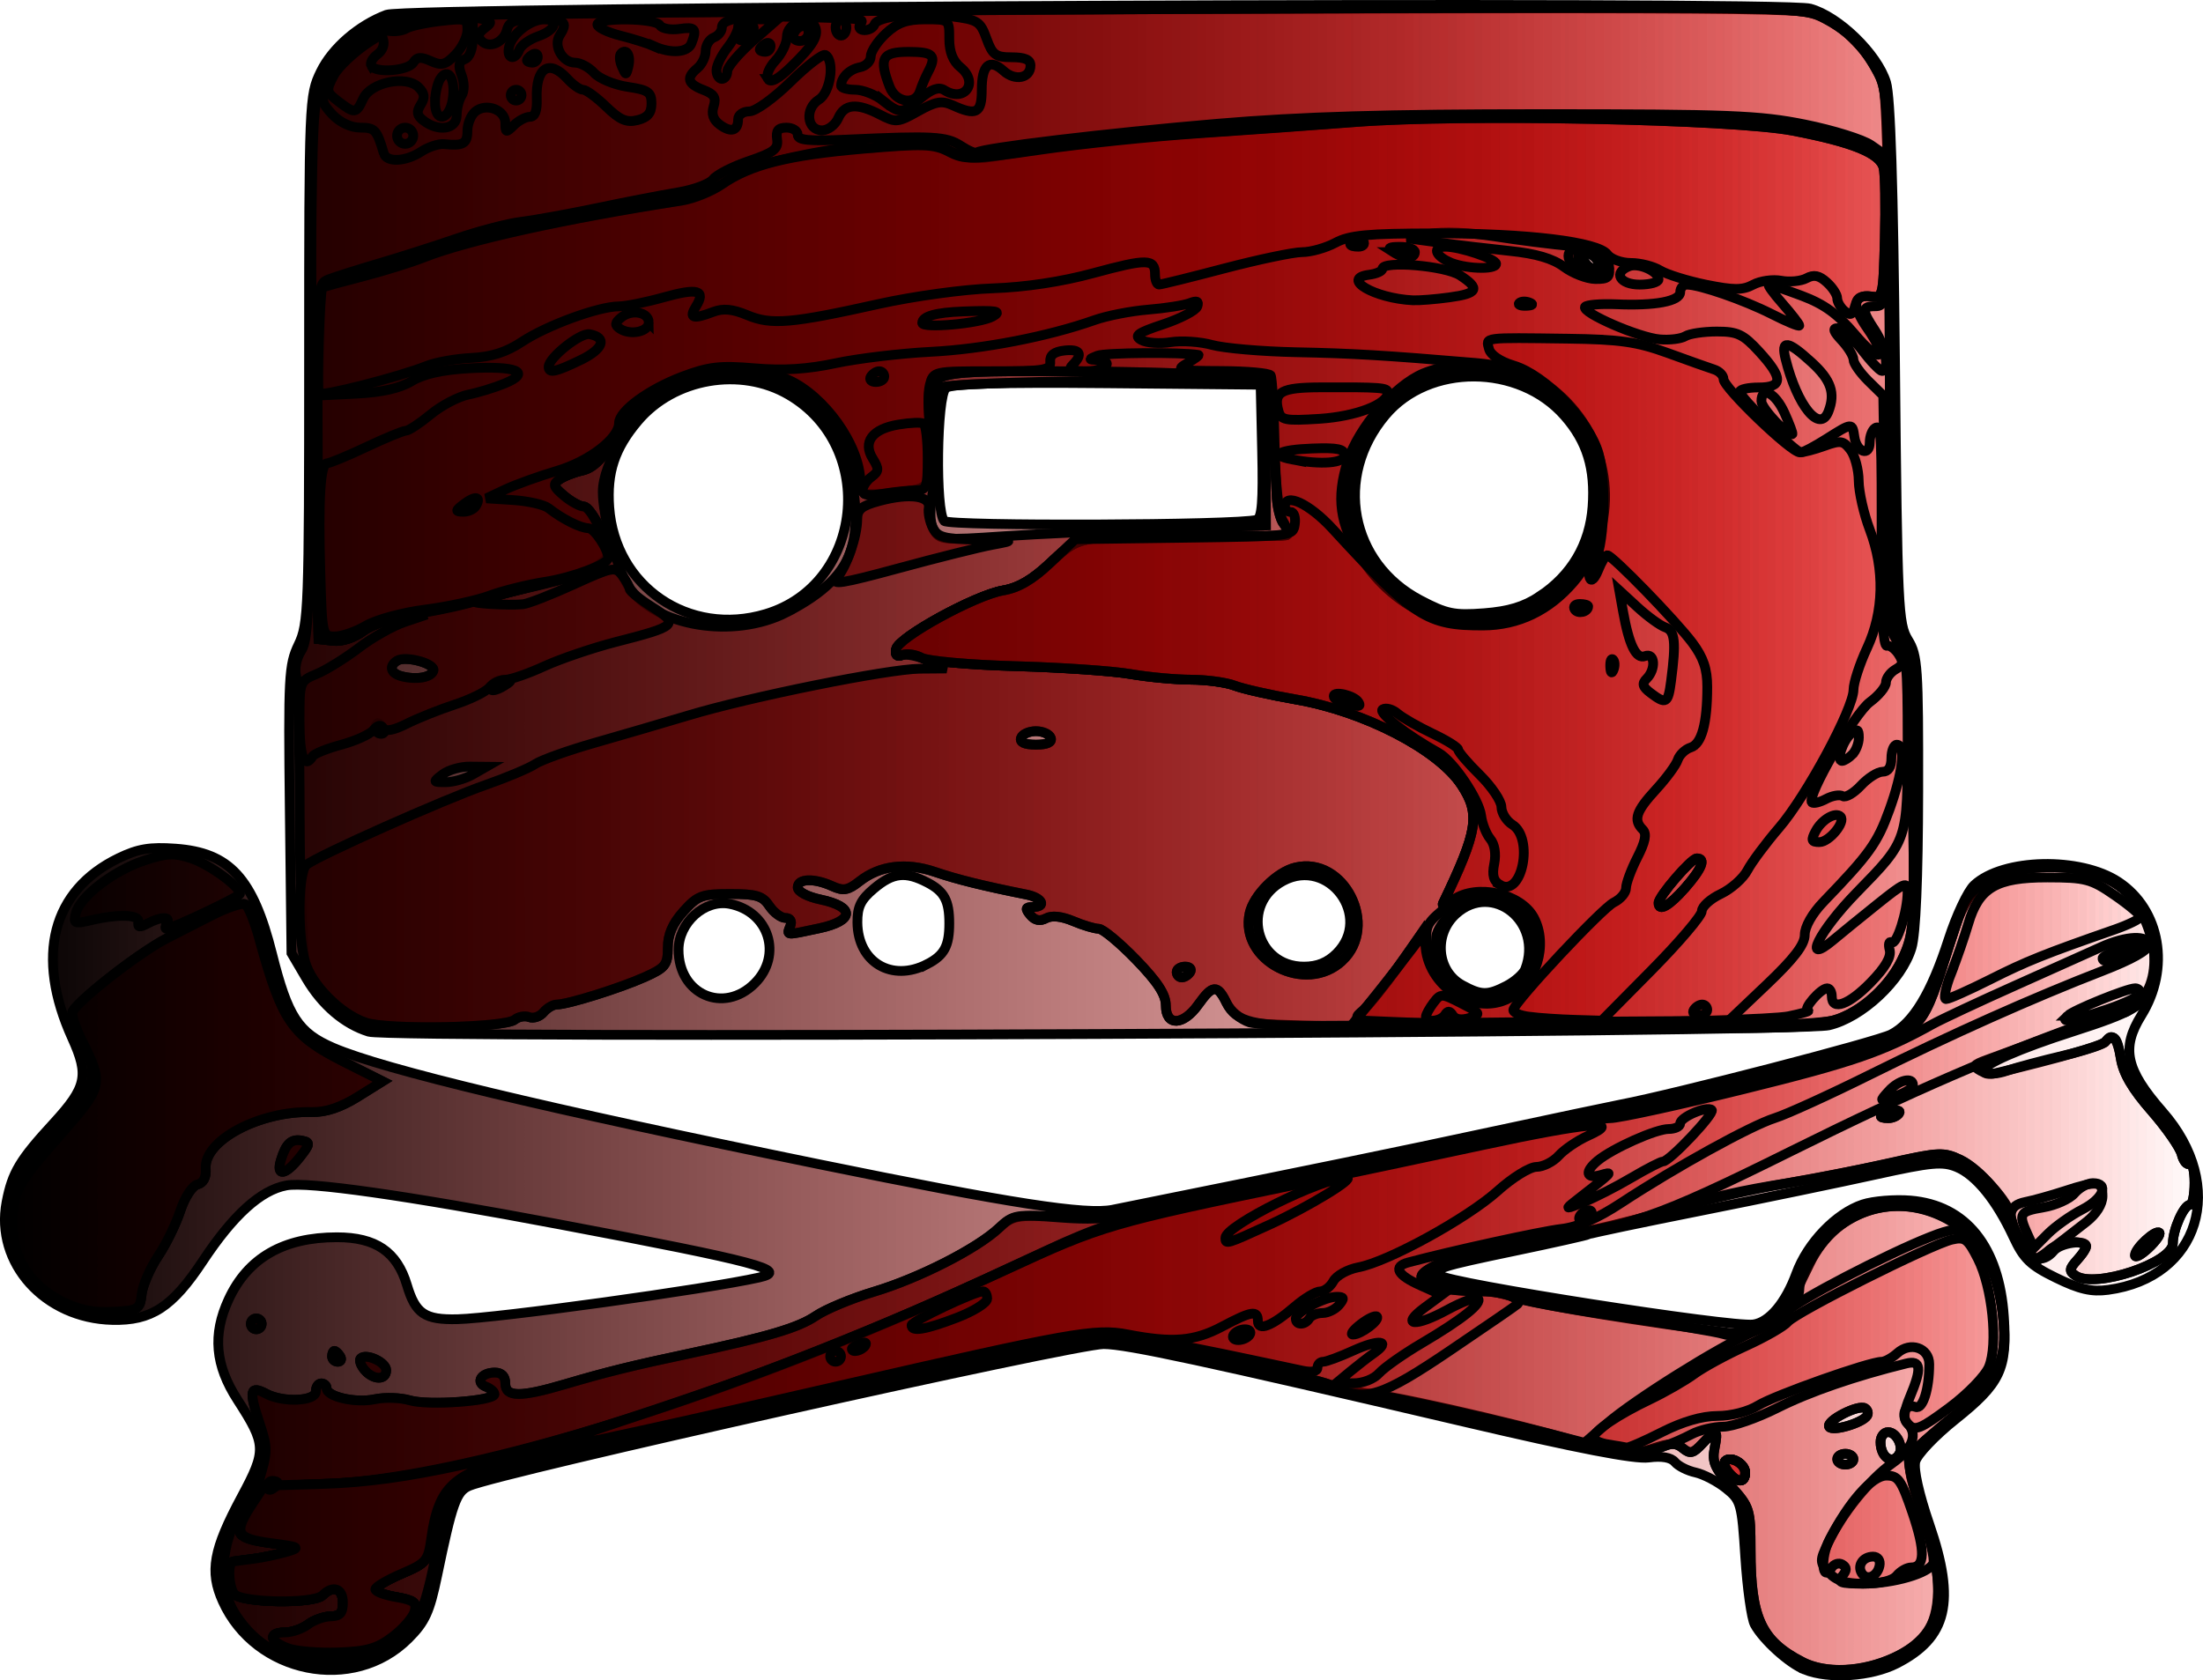 <?xml version="1.0"?>
<svg xmlns:rdf="http://www.w3.org/1999/02/22-rdf-syntax-ns#" xmlns="http://www.w3.org/2000/svg" xmlns:cc="http://web.resource.org/cc/" xmlns:xlink="http://www.w3.org/1999/xlink" xmlns:dc="http://purl.org/dc/elements/1.1/" xmlns:svg="http://www.w3.org/2000/svg" id="svg2" viewBox="0 0 406.89 310.43" version="1.0">
  <defs id="defs5">
    <linearGradient id="linearGradient3263" y2="547.64" gradientUnits="userSpaceOnUse" y1="547.64" x2="698.56" x1="292.17">
      <stop id="stop3253" offset="0"/>
      <stop id="stop3255" stop-color="#f00" stop-opacity="0" offset="1"/>
    </linearGradient>
  </defs>
  <g id="g2179" stroke="#000" stroke-width="1.8" transform="translate(-291.67 -392.42)" fill="url(#linearGradient3263)">
    <path id="path2193" d="m625 700.88c-2.89-1.15-7.69-5.49-9.24-8.36-0.59-1.09-1.37-6.67-1.74-12.4-0.64-9.96-0.8-10.53-3.57-12.74-1.6-1.28-4.13-2.59-5.61-2.92-1.49-0.32-3.2-1.19-3.81-1.92-0.72-0.87-2.41-1.16-4.86-0.84-2.57 0.35-13.17-1.7-33.71-6.52-48.29-11.33-62.71-14.44-66.96-14.44-5.45 0.01-111.51 23.72-117.2 26.21-2.34 1.02-3.11 3.18-5.88 16.54-1.4 6.74-2.23 8.56-5.31 11.64-10.15 10.15-28.24 6.52-34.29-6.88-2.48-5.51-1.76-9.52 3.47-19.27 4.64-8.63 4.59-9.67-0.76-17.95-4.12-6.38-4.63-12.06-1.64-18.53 3.55-7.69 10.17-11.5 20-11.5 7.18 0 11.1 2.67 12.94 8.82 1.59 5.32 3.28 6.46 9.34 6.32 7.15-0.16 46.21-5.56 55.72-7.71 5.74-1.29-0.25-2.89-36.89-9.81-28.45-5.38-46.46-7.94-50.47-7.19-4.73 0.89-9.78 5.47-15.42 13.99-5.62 8.5-9.51 11.03-16.68 10.86-12.52-0.29-21.7-10.52-19.55-21.78 1.05-5.45 2.42-7.76 8.72-14.6 6.07-6.62 6.54-8.78 3.41-15.69-6.87-15.14-3.73-27.29 8.59-33.26 3.56-1.72 5.77-2.09 10.47-1.75 10.02 0.72 14.34 5.44 17.86 19.49 2.91 11.57 4.84 14.53 11.29 17.31 9.36 4.02 39.02 11.14 89.78 21.52 35.34 7.23 49.26 9.39 54.19 8.39 38.51-7.77 52.57-10.66 69.81-14.37 11.28-2.42 22.08-4.7 24-5.07 9.87-1.87 47.31-11.58 49.96-12.95 4.06-2.1 7.39-7.59 10.59-17.48 1.44-4.47 3.58-9.02 4.75-10.1 5.29-4.94 19.6-5.26 26.64-0.6 7.77 5.14 9.63 15.99 4.24 24.66-3.77 6.07-2.9 10.04 3.92 17.83 12.02 13.73 6.85 30.62-10.07 32.89-3.06 0.41-5.28-0.1-9.61-2.22-4.74-2.31-5.98-3.51-7.86-7.56-3.13-6.76-6.92-11.43-10.47-12.9-2.61-1.08-4.7-0.89-14.81 1.34-6.48 1.43-20.98 4.44-32.23 6.68s-20.7 4.22-21 4.41c-0.3 0.18-6.4 1.55-13.55 3.04-14.03 2.93-15.11 3.28-13.84 4.55 1.41 1.41 53.74 9.6 57.84 9.05 2.94-0.39 5.95-3.96 7.95-9.41 2.06-5.65 7.35-11.15 12.27-12.77 1.93-0.64 5.9-0.96 8.82-0.72 10.24 0.85 16.4 8.54 17.25 21.52 0.63 9.6-0.63 12.26-8.93 18.89-3.76 2.99-7.11 6.51-7.43 7.81-0.36 1.42 0.67 6.03 2.6 11.65 4.89 14.24 3.32 20.88-6.05 25.67-4.73 2.41-12.45 2.93-16.98 1.13zm-265.21-117.85c-4.51-1.39-8.63-4.91-11.54-9.85l-2.75-4.68-0.31-26.48c-0.29-24.52-0.17-26.78 1.62-30.5 1.84-3.81 1.94-6.6 1.94-52.7 0-47.82 0.04-48.76 2.16-53.14 2.12-4.37 7-8.6 12.17-10.54 3.97-1.48 257.54-2.59 262.9-1.14 5.27 1.41 12.43 8.37 14.05 13.65 0.81 2.63 1.33 19 1.65 51.85 0.45 45.21 0.58 48.18 2.4 51.13 1.78 2.87 1.93 5.13 1.89 28-0.03 16.09-0.47 26.28-1.23 28.87-1.78 6.02-9.15 12.93-15.3 14.35-5.94 1.37-265.35 2.51-269.65 1.18zm71.29-8.95c5.18-5.18 2.61-13.28-4.65-14.67-4.61-0.88-9.43 3.46-9.43 8.49 0 8.26 8.34 11.92 14.08 6.18zm138.85 0.46c1.55-0.81 3.11-2.19 3.45-3.08 3.35-8.74-6.05-16.26-12.77-10.21-4.2 3.78-3.6 10.6 1.15 13.18 3.48 1.89 4.68 1.91 8.17 0.11zm-107-4c3.15-1.63 4.07-3.34 4.07-7.54s-0.92-5.91-4.07-7.54c-4.04-2.09-6.35-1.82-9.85 1.13-2.43 2.04-3.07 3.37-3.05 6.25 0.07 7.36 6.33 11.09 12.9 7.7zm75.62-1.99c6.75-6.76-1.44-17.87-9.87-13.39-7.98 4.26-5.19 15.84 3.82 15.84 2.48 0 4.35-0.76 6.05-2.45zm-105.47-62.69c18.05-5.41 20.74-30.85 4.28-40.49-8.9-5.22-21.2-3.09-27.89 4.84-4.28 5.07-5.73 9.48-5.27 15.93 1.06 14.66 14.7 23.97 28.88 19.72zm142.94-3.26c5.91-3.9 9.28-9.63 9.79-16.58 0.51-7.08-1.02-12.05-5.16-16.76-8.45-9.63-25.04-9.71-33.09-0.15-9.58 11.36-6.57 27.36 6.44 34.19 4.83 2.54 6.26 2.83 11.78 2.41 4.53-0.35 7.38-1.21 10.24-3.11zm-52.24-14.15c0.97-0.31 1.21-3.39 1-12.68l-0.28-12.27-28.38-0.27c-20.1-0.18-28.78 0.07-29.75 0.88-1.7 1.41-1.97 22.89-0.3 24.56 1 1 54.48 0.8 57.71-0.22z"/>
    <path id="path2191" d="m624.5 699.43c-7.55-3.93-9.49-8.15-9.49-20.68-0.01-7.49-0.13-7.87-3.63-11.75-3.01-3.33-3.52-4.53-3.03-7.01 0.71-3.56 0.37-3.68-2.28-0.84-1.68 1.81-2.25 1.94-3.56 0.85-1.22-1-2.13-1.04-4.09-0.15-3.45 1.58-8.64 1.44-13.15-0.34-5.4-2.12-32.58-8.59-40.27-9.57-3.58-0.45-12.58-2.24-20-3.97s-16.2-3.77-19.5-4.52c-3.3-0.76-7.7-1.4-9.79-1.41-5.99-0.06-113.45 23.72-117.94 26.09-2.62 1.39-3.62 3.9-5.8 14.58-2.29 11.23-3.85 13.88-10.03 17.11-3.66 1.92-5.52 2.25-10.63 1.87-7.39-0.54-12.33-3.26-16-8.8-3.59-5.42-3.02-13.38 1.46-20.68 4.3-6.99 4.71-9.25 2.72-15.23-1.88-5.68-1.62-6.66 1.36-5.06 3.11 1.66 9.15 1.39 9.15-0.42 0-0.82 0.45-1.5 1-1.5s1 0.41 1 0.9c0 1.56 5.35 2.78 8.86 2.03 1.86-0.4 4.78-0.31 6.5 0.2 3.42 1.01 15.64 0.12 15.64-1.14 0-0.43-0.7-1.05-1.56-1.38-2.03-0.77-0.89-2.61 1.62-2.61 1.27 0 1.94 0.69 1.94 2 0 2.58 2.74 2.61 11.14 0.12 7.36-2.18 12.42-3.43 22.86-5.64 14.57-3.1 20.12-4.75 23.36-6.95 1.8-1.22 6.62-3.23 10.71-4.46 8.3-2.49 19.07-7.97 23.07-11.74 2.46-2.32 3.22-2.46 11.5-2.18 9.29 0.31 4.7 1.2 100.95-19.6 20.7-4.47 48.57-11.53 52.06-13.19 4.72-2.24 7.92-7.27 10.99-17.25 3.08-10.06 5.4-12.56 13.15-14.17 16.21-3.36 28.92 8.13 24.14 21.83-1.18 3.4-3.54 4.74-14.43 8.23-9.86 3.16-16.5 6.08-16.5 7.24 0 0.55 1.01 0.75 2.25 0.46 11.36-2.71 19.41-5.01 20.2-5.78 1.68-1.63 2.28-1 2.93 3.03 0.44 2.76 2.12 5.65 5.65 9.68 2.76 3.16 5.29 6.78 5.6 8.05 0.32 1.27 0.99 2.06 1.48 1.75 0.49-0.3 0.89 1.28 0.89 3.51s-0.38 4.06-0.84 4.06c-1.12 0-3.16 4.59-3.16 7.1 0 3.63-14.35 8.43-17.96 6-1.26-0.85-1.23-1.23 0.25-2.87 0.94-1.04 1.71-2.19 1.71-2.56 0-1.31-4.77-0.65-6 0.83-2.08 2.51-4.66 1.74-6.39-1.9-0.88-1.87-1.61-3.94-1.61-4.61 0-2.15-5.89-8.71-9.27-10.31-3.02-1.44-3.96-1.41-11.76 0.36-4.66 1.06-13.67 2.83-20.03 3.94-6.36 1.1-15.14 3.07-19.5 4.38-4.37 1.31-12.22 3.32-17.44 4.46-22.41 4.91-29.39 6.75-29.73 7.82-0.23 0.71 2.21 1.57 6.43 2.29 3.74 0.63 8.82 1.78 11.3 2.55 3.71 1.15 21.73 4.08 38 6.18 2.25 0.3 4.69-0.2 6.83-1.38 3.3-1.82 3.8-2.52 8.08-11.39 5.05-10.48 16.99-13.77 27.01-7.44 4.96 3.13 7.69 8.41 8.67 16.74 1.13 9.57-0.37 12.08-13.53 22.66-4.65 3.74-4.72 4.58-1.11 14.65 2.93 8.18 3.48 15.79 1.44 20.08-3.25 6.86-16.54 10.67-23.89 6.85zm9.5-37.43c0-0.55-0.68-1-1.5-1s-1.5 0.45-1.5 1 0.68 1 1.5 1 1.5-0.45 1.5-1zm8.44-0.91c0.87-1.4-0.48-4.09-2.05-4.09-0.76 0-1.39 0.82-1.39 1.83 0 2.85 2.19 4.29 3.44 2.26zm-5.92-7.12c0.28-0.46 0.11-1.08-0.38-1.38-1.24-0.77-7.29 2.36-6.63 3.43 0.58 0.94 6.17-0.7 7.01-2.05zm53.98-33.8c-0.66-0.67-4.5 2.88-4.5 4.16 0 0.56 1.12-0.04 2.5-1.33 1.37-1.29 2.27-2.56 2-2.83zm-48.06-22.08c0.31-0.5-0.34-0.67-1.44-0.38-2.33 0.61-2.63 1.29-0.56 1.29 0.79 0 1.69-0.41 2-0.91zm-283.46 47.39c-0.7-0.84-1.01-1.78-0.7-2.1 1.01-1 4.72 0.71 4.72 2.19 0 1.89-2.42 1.83-4.02-0.09zm-5.98-2.48c0-0.55 0.2-1 0.44-1s0.72 0.45 1.06 1 0.14 1-0.44 1-1.06-0.45-1.06-1zm-15-6c0-0.55 0.45-1 1-1s1 0.45 1 1-0.45 1-1 1-1-0.45-1-1zm-34.8-4.11c-5.9-2.95-9.2-8.03-9.2-14.15 0-6.59 1.88-10.54 8.38-17.61 6.85-7.45 7.6-9.94 4.76-15.78-1.18-2.42-2.14-5.04-2.14-5.82 0-1.46 12.16-11.02 17.5-13.76 1.65-0.84 5.36-2.74 8.25-4.21 2.88-1.48 5.69-2.41 6.23-2.07 0.55 0.34 1.7 3.18 2.56 6.31 4.22 15.35 6 17.94 15.73 22.84l7.06 3.55-4.63 2.89c-3.12 1.94-5.87 2.85-8.41 2.79-9.7-0.23-19.98 5.24-19.62 10.43 0.12 1.63-0.42 2.66-1.54 2.95-0.96 0.26-2.34 2.38-3.15 4.85-0.79 2.42-2.64 6.21-4.12 8.41-1.47 2.21-2.83 5.36-3.02 7-0.32 2.83-0.6 3-5.34 3.26-3.55 0.2-6.25-0.35-9.3-1.88zm40.35-26.14c0.93-3.08 1.93-4 3.94-3.59 1.52 0.3 1.47 0.63-0.47 3.09-2.63 3.34-4.41 3.6-3.47 0.5zm15.61-25.43c-4.66-1.6-10-7.01-11.14-11.28-0.52-1.95-0.96-14.04-0.99-26.88-0.02-12.84-0.31-24.43-0.64-25.76-0.37-1.45 0.02-3.38 0.96-4.82 1.37-2.09 1.62-8.94 1.86-52.74 0.32-55.4 0.1-53.47 6.64-59.61 5.74-5.4 7.25-5.62 39.65-5.74 224.52-0.8 228.93-0.79 232.52 0.73 3.8 1.6 9.41 7.4 11.27 11.64 0.81 1.85 1.25 17.2 1.47 51.12 0.29 45.61 0.42 48.66 2.22 51.71 1.73 2.94 1.93 5.68 2.13 29.52 0.21 23.62 0.04 26.68-1.59 30.11-2.29 4.81-6.29 8.84-11.2 11.28-3.61 1.8-6.63 1.89-55.32 1.79-29.52-0.07-52.78-0.52-54.5-1.07-1.67-0.53-3.58-2.14-4.3-3.63-1.67-3.44-2.57-3.38-5.2 0.31-2.8 3.94-6 4.04-6 0.2 0-2.04-1.5-4.35-5.52-8.5-3.04-3.14-6.14-5.7-6.89-5.7s-2.87-0.63-4.71-1.41c-2.14-0.9-3.95-1.09-5.01-0.52-1.13 0.6-2.05 0.41-2.89-0.59-0.99-1.2-0.92-1.48 0.4-1.48 2.67 0 1.83-1.73-1.13-2.32-7.92-1.58-12.82-2.79-16.92-4.19-5.31-1.8-10.17-1.19-13.91 1.75-2.13 1.68-2.98 1.83-5.04 0.89-3.36-1.53-6.38-1.42-6.38 0.23 0 0.79 1.77 1.73 4.24 2.25 6.35 1.34 6.24 3.91-0.23 5.3-6.36 1.36-6.06 1.38-5.37-0.41 0.35-0.92 0-1.5-0.91-1.5-0.82 0-2.15-1-2.96-2.21-1.23-1.86-2.39-2.22-7.23-2.22-5.24 0-6.03 0.3-8.65 3.23-2.02 2.26-2.89 4.29-2.89 6.73 0 3.15-0.42 3.68-4.25 5.4-4.65 2.08-14.24 5.07-16.24 5.07-0.7 0-1.8 0.65-2.46 1.44s-1.84 1.19-2.64 0.89c-0.79-0.31-1.99-0.09-2.67 0.47-1.84 1.52-23.51 1.93-27.58 0.52zm211.3-5.94c2.69-1.03 4.79-6.22 4.07-10.05-0.7-3.74-5.23-7.32-9.26-7.33-2.77 0-8.11 4.8-8.33 7.5-0.35 4.13 0.13 5.66 2.51 8.05 2.45 2.44 7.31 3.25 11.01 1.83zm-58.96-3.38c0.34-0.55-0.08-1-0.94-1s-1.56 0.45-1.56 1 0.42 1 0.94 1 1.22-0.45 1.56-1zm28.09-2.09c6.87-6.44 0.33-19.41-8.68-17.22-3.43 0.83-7.7 5.1-8.43 8.41-1.94 8.82 10.36 15.15 17.11 8.81zm-160.59-34.41l2.5-1.43-3.06-0.03c-1.68-0.02-3.93 0.62-5 1.43-1.87 1.42-1.85 1.47 0.56 1.46 1.38 0 3.62-0.64 5-1.43zm106.75-6.75c-0.23-0.69-1.47-1.25-2.75-1.25s-2.52 0.56-2.75 1.25c-0.27 0.82 0.66 1.25 2.75 1.25s3.02-0.43 2.75-1.25zm-123.25-1.75c-0.34-0.55-0.82-1-1.06-1s-0.44 0.45-0.44 1 0.48 1 1.06 1 0.78-0.45 0.44-1zm22.5-8c1.29-0.84 1.27-0.97-0.19-0.98-0.93-0.01-1.97 0.43-2.31 0.98-0.78 1.27 0.54 1.27 2.5 0zm-13.28-2.66c0.43-1.3-5.11-2.84-6.7-1.86-1.56 0.97-1.22 2.32 0.73 2.85 2.75 0.74 5.56 0.28 5.97-0.99zm65.28-10.81c6.95-3.59 10.67-7.29 11.97-11.92 2.48-8.85-1.56-21.83-8.38-26.93-5.15-3.84-9.08-4.95-16.06-4.5-5.18 0.33-7.35 1.02-10.76 3.41-5.52 3.87-10.77 12.5-10.77 17.71 0 4.51 2.63 14.2 4.72 17.4 4.9 7.48 19.49 9.88 29.28 4.83zm138.97-2.37c2.67-1.62 5.7-4.69 7.5-7.61 5.34-8.63 3.7-21.41-3.62-28.24-5.73-5.33-15.03-7.5-22.85-5.32-11.63 3.23-19.58 19.99-14.39 30.31 6.61 13.13 21.59 18.01 33.36 10.86zm-68.97-13.05l18.5-0.61-0.06-12.73c-0.03-7-0.38-13.04-0.77-13.43-1.26-1.26-58.95-0.51-59.74 0.78-0.4 0.63-0.49 3.68-0.22 6.77 0.28 3.08 0.01 8.24-0.59 11.46-0.79 4.23-0.79 6.41 0.01 7.89 1.05 1.96 1.61 2.02 12.73 1.26 6.4-0.43 19.96-1.06 30.14-1.39zm80-49.05c0-1.18-1.95-2.44-2.67-1.73-0.71 0.72 0.55 2.67 1.73 2.67 0.52 0 0.94-0.42 0.94-0.94zm-269.76 121.73c0.29-1.43-3.63-1.57-8.93-0.32-2.91 0.69-3.13 0.57-2.62-1.39 0.81-3.09 6.96-7.8 12.65-9.69 4.12-1.37 5.5-1.43 8.68-0.38 3.31 1.09 8.98 5.22 8.98 6.54 0 0.48-12.59 6.45-13.58 6.45-0.3 0-0.26-0.45 0.08-1 0.81-1.3-1.11-1.28-3.58 0.04-1.48 0.79-1.88 0.73-1.68-0.25z"/>
    <path id="path2189" d="m624.5 699.43c-7.55-3.93-9.49-8.15-9.49-20.68-0.01-7.49-0.13-7.87-3.63-11.75-3.01-3.33-3.52-4.53-3.03-7.01 0.71-3.56 0.37-3.68-2.28-0.84-1.68 1.81-2.25 1.94-3.57 0.85-1.28-1.07-2.29-1.06-5.61 0.04-3.23 1.06-4.89 1.09-8.22 0.14-12.71-3.65-41.1-10.18-44.23-10.18-2 0-4.83-0.63-6.29-1.41-1.46-0.77-6.24-1.9-10.63-2.52-4.39-0.61-9.79-1.95-12-2.98-4.53-2.09-14.06-4.1-19.44-4.08-1.97 0.01-12.13 1.82-22.58 4.04-10.45 2.21-22.15 4.66-26 5.43-3.85 0.78-15.32 3.42-25.5 5.88s-23.8 5.65-30.28 7.09-12.91 3.05-14.3 3.58c-2.76 1.05-4.81 5.12-5.9 11.73-0.64 3.93-1.08 4.43-5.61 6.37-2.7 1.17-4.91 2.47-4.91 2.91 0 0.43 1.77 1.08 3.94 1.45 4.37 0.74 4.51 2.06 0.66 6.36-4.63 5.16-12.97 6.69-20.13 3.7-3.96-1.65-4.58-3.55-1.16-3.55 1.27 0 3.18-0.66 4.25-1.47s2.95-1.48 4.19-1.5c1.72-0.02 2.25-0.61 2.25-2.53 0-2.63-1.81-3.29-3.74-1.36-1.66 1.66-15.3 1.41-16.38-0.3-1.05-1.66-1.15-5.8-0.13-5.95 0.41-0.06 2.1-0.29 3.75-0.49 1.65-0.21 4.35-0.78 6-1.25 2.79-0.81 2.61-0.92-2.75-1.63-4.62-0.6-5.75-1.11-5.75-2.58 0-1 0.37-2.05 0.83-2.33 0.45-0.28 1.63-3.18 2.62-6.44 1.7-5.64 1.71-6.18 0.07-11.11-1.91-5.76-1.66-6.74 1.33-5.14 3.11 1.66 9.15 1.39 9.15-0.42 0-0.82 0.45-1.5 1-1.5s1 0.41 1 0.9c0 1.56 5.35 2.78 8.86 2.03 1.86-0.4 4.78-0.31 6.5 0.2 3.42 1.01 15.64 0.12 15.64-1.14 0-0.43-0.7-1.05-1.56-1.38-2.03-0.77-0.89-2.61 1.62-2.61 1.27 0 1.94 0.69 1.94 2 0 2.58 2.74 2.61 11.14 0.12 7.36-2.18 12.42-3.43 22.86-5.64 14.57-3.1 20.12-4.75 23.36-6.95 1.8-1.22 6.62-3.23 10.71-4.46 8.36-2.51 19.07-7.97 23.14-11.81 2.61-2.46 3.01-2.53 11.5-1.89 9.15 0.69 13.31 0 47.29-7.77 5.78-1.32 13.42-2.93 17-3.58s17.75-3.81 31.5-7.02 29.86-6.78 35.79-7.94c12.32-2.42 20.87-5.31 25.21-8.55 2.34-1.74 3.62-4.19 5.82-11.12 1.54-4.89 3.29-10.15 3.89-11.69 2.83-7.36 20.49-9.61 28.85-3.66 6.74 4.8 8.75 16.79 3.62 21.55-1.35 1.26-2.64 2.11-2.86 1.89-0.35-0.34-4.78 1.2-25.19 8.74-2.57 0.95-2.69 1.17-1.09 2.06 1.2 0.68 2.8 0.66 4.87-0.06 1.7-0.59 6.37-1.84 10.37-2.78 4-0.95 7.52-2.11 7.81-2.58 1.14-1.85 2.18-0.69 2.79 3.09 0.44 2.76 2.12 5.65 5.65 9.68 2.76 3.16 5.29 6.78 5.6 8.05 0.32 1.27 0.99 2.06 1.48 1.75 0.49-0.3 0.89 1.28 0.89 3.51s-0.38 4.06-0.84 4.06c-1.12 0-3.16 4.59-3.16 7.1 0 3.63-14.35 8.43-17.96 6-1.25-0.84-1.2-1.27 0.41-3.05 1.03-1.13 1.69-2.24 1.46-2.46-1.34-1.29-5.01-0.81-6.9 0.9l-2.2 1.99-1.92-2.37c-1.05-1.3-2.2-3.54-2.55-4.99-0.93-3.82-5.82-9.64-9.62-11.45-3.08-1.46-4.02-1.41-13.76 0.77-5.75 1.29-13.84 2.88-17.96 3.53-8.91 1.42-13.3 2.41-22 5-11.83 3.52-18.91 5.03-23.73 5.07-6.25 0.06-21.66 5.03-22.06 7.12-0.33 1.69 4.04 2.81 11.11 2.83 2.09 0.01 4.67 0.47 5.72 1.03 1.05 0.57 9.69 2.16 19.19 3.55s18.39 2.89 19.77 3.32c4.7 1.48 13.99-4.03 14.01-8.31 0-2.71 3.82-8.91 6.99-11.36 6.68-5.16 15.12-5.3 22.29-0.36 5.12 3.52 7.44 8.23 8.35 16.97 0.86 8.21-0.97 11.75-9.61 18.64-3.94 3.15-7.42 6.39-7.74 7.21-0.31 0.81 0.58 4.93 1.99 9.15 5.58 16.79 4.44 23.53-4.7 27.79-5.91 2.75-12.73 3.07-17.08 0.81zm9.5-37.43c0-0.55-0.68-1-1.5-1s-1.5 0.45-1.5 1 0.68 1 1.5 1 1.5-0.45 1.5-1zm8.44-0.91c0.87-1.4-0.48-4.09-2.05-4.09-0.76 0-1.39 0.82-1.39 1.83 0 2.85 2.19 4.29 3.44 2.26zm-5.92-7.12c0.28-0.46 0.11-1.08-0.38-1.38-1.24-0.77-7.29 2.36-6.63 3.43 0.58 0.94 6.17-0.7 7.01-2.05zm53.98-33.8c-0.66-0.67-4.5 2.88-4.5 4.16 0 0.56 1.12-0.04 2.5-1.33 1.37-1.29 2.27-2.56 2-2.83zm-48.06-22.08c0.31-0.5-0.34-0.67-1.44-0.38-2.33 0.61-2.63 1.29-0.56 1.29 0.79 0 1.69-0.41 2-0.91zm-283.46 47.39c-0.7-0.84-1.01-1.78-0.7-2.1 1.01-1 4.72 0.71 4.72 2.19 0 1.89-2.42 1.83-4.02-0.09zm-5.98-2.48c0-0.55 0.2-1 0.44-1s0.72 0.45 1.06 1 0.14 1-0.44 1-1.06-0.45-1.06-1zm-15-6c0-0.55 0.45-1 1-1s1 0.45 1 1-0.45 1-1 1-1-0.45-1-1zm-34.8-4.11c-5.91-2.95-9.2-8.03-9.2-14.19 0-6.06 0.73-7.41 9.16-16.99 7.51-8.54 7.63-9.08 3.7-16.92-1.02-2.04-1.86-4.38-1.86-5.19 0-1.51 12.05-11.03 17.5-13.83 1.65-0.84 5.36-2.74 8.25-4.21 2.88-1.48 5.69-2.41 6.23-2.07 0.55 0.34 1.7 3.18 2.56 6.31 4.22 15.35 6 17.94 15.73 22.84l7.06 3.55-4.63 2.89c-3.12 1.94-5.87 2.85-8.41 2.79-9.7-0.23-19.98 5.24-19.62 10.43 0.12 1.63-0.42 2.66-1.54 2.95-0.96 0.26-2.34 2.38-3.15 4.85-0.79 2.42-2.64 6.21-4.12 8.41-1.47 2.21-2.83 5.36-3.02 7-0.32 2.83-0.6 3-5.34 3.26-3.55 0.2-6.25-0.35-9.3-1.88zm40.35-26.14c0.93-3.08 1.93-4 3.94-3.59 1.52 0.3 1.47 0.63-0.47 3.09-2.63 3.34-4.41 3.6-3.47 0.5zm15.61-25.43c-4.64-1.6-9.97-6.98-11.16-11.28-1.44-5.17-1.26-16.58 0.28-17.85 1.97-1.64 25.41-12.09 33.15-14.78 3.81-1.33 7.9-3.05 9.09-3.83s6.18-2.56 11.07-3.95c4.9-1.4 12.61-3.65 17.13-5.01 11.4-3.45 37-8.61 42.89-8.66l4.89-0.04-3.44-1.49c-1.9-0.82-4.07-1.26-4.83-0.97-0.88 0.34-1.26-0.05-1.05-1.11 0.42-2.18 14.63-9.97 19.75-10.84 2.83-0.48 5.42-1.98 8.63-5.02 4.33-4.08 5.02-4.37 12.05-5.03 4.1-0.39 12.83-0.48 19.39-0.21s12.16 0.25 12.45-0.04-0.02-1.19-0.68-1.99c-0.67-0.81-1.27-3.33-1.33-5.59-0.05-2.27-0.46-8-0.9-12.74l-0.79-8.6-10.53-0.65c-5.79-0.35-19.2-0.64-29.8-0.64-22.8 0-22.93 0.05-21.87 8.53 0.36 2.91 0.36 7.07-0.01 9.25-0.67 3.96-0.68 3.96-6.25 4.62-6.22 0.73-6.45 0.64-6.82-2.71-0.33-3.06-2.99-8.23-6.56-12.77-5.65-7.19-18.54-8.97-28.5-3.93-4.79 2.42-6.62 4.1-9.64 8.87-2.67 4.22-4.51 6.05-6.5 6.48-1.52 0.33-3.45 1.08-4.27 1.65-1.29 0.9-1.16 1.33 0.86 3.03 1.3 1.09 2.9 1.98 3.57 1.98 1.28 0 4.57 6.11 4.57 8.51 0 1.78-3.92 3.79-10.5 5.4-4.93 1.2-12.04 3.05-14 3.63-1.17 0.35 6.17 0.78 8.77 0.51 0.97-0.1 5.19-1.74 9.37-3.65 7.17-3.26 7.67-3.36 8.95-1.68 0.74 0.98 1.36 2.11 1.38 2.52 0.02 0.4 1.9 1.92 4.2 3.36 4.98 3.15 4.58 3.52-6.8 6.43-4.23 1.09-10.15 3.1-13.15 4.47-3 1.38-6.25 2.5-7.22 2.5-0.96 0-2.29 0.65-2.95 1.45-0.66 0.79-3.53 2.2-6.38 3.13-2.84 0.93-6.83 2.53-8.87 3.55-2.43 1.22-3.91 1.5-4.34 0.8-0.43-0.69-1.05-0.56-1.81 0.37-0.63 0.78-3.3 1.99-5.93 2.7-2.62 0.7-5.01 1.66-5.3 2.14-1.53 2.47-2.42 0.08-2.42-6.52 0-7.35 0.01-7.38 3.18-8.69 1.75-0.73 5.23-2.89 7.74-4.8 2.51-1.92 6.36-4.09 8.57-4.82l4.01-1.35-4.4 0.45c-2.43 0.24-5.71 1.4-7.3 2.58-1.71 1.27-3.99 2.01-5.59 1.82l-2.71-0.31-0.78-30c-0.42-16.5-0.64-39-0.48-50 0.27-18.54 0.46-20.31 2.55-24.26 2.61-4.92 9.03-9.97 13.58-10.68 3.59-0.56 116.75-1.5 201.71-1.66 55.84-0.11 57.69-0.06 61.5 1.89 4.52 2.32 7.41 5.26 10.05 10.21 1.74 3.26 1.88 6.81 2.08 52.72 0.18 43.91 0.38 49.49 1.86 51.74 1.87 2.86 2.13 6.46 2.48 34.56 0.22 17.74 0.06 19.93-1.77 24-2.41 5.34-6.4 9.3-11.55 11.45-3.24 1.35-9.51 1.56-44.5 1.45-22.4-0.06-45.45-0.06-51.23 0.01-12.62 0.16-16.06-0.66-17.8-4.24-1.67-3.44-2.57-3.38-5.2 0.31-2.8 3.94-6 4.04-6 0.2 0-2.04-1.5-4.35-5.52-8.5-3.04-3.14-6.14-5.7-6.89-5.7s-2.87-0.63-4.71-1.41c-2.14-0.9-3.95-1.09-5.01-0.52-1.13 0.6-2.05 0.41-2.89-0.59-0.99-1.2-0.92-1.48 0.4-1.48 2.67 0 1.83-1.73-1.13-2.32-7.92-1.58-12.82-2.79-16.92-4.19-5.31-1.8-10.17-1.19-13.91 1.75-2.13 1.68-2.98 1.83-5.04 0.89-3.36-1.53-6.38-1.42-6.38 0.23 0 0.79 1.77 1.73 4.24 2.25 6.35 1.34 6.24 3.91-0.23 5.3-6.36 1.36-6.06 1.38-5.37-0.41 0.35-0.92 0-1.5-0.91-1.5-0.82 0-2.15-1-2.96-2.21-1.23-1.86-2.39-2.22-7.23-2.22-5.24 0-6.03 0.3-8.65 3.23-2.02 2.26-2.89 4.29-2.89 6.73 0 3.15-0.42 3.68-4.25 5.4-4.65 2.08-14.24 5.07-16.24 5.07-0.7 0-1.8 0.65-2.46 1.44s-1.84 1.19-2.64 0.89c-0.79-0.31-1.99-0.09-2.67 0.47-1.84 1.52-23.51 1.93-27.58 0.52zm213.14-6.89c5.35-5.36 4.19-12.47-2.59-15.78-4.47-2.19-7.31-1.7-11.74 2.03-2.86 2.41-3.13 3.09-2.65 6.75 1.12 8.42 11.34 12.63 16.98 7zm-60.8-2.43c0.34-0.55-0.08-1-0.94-1s-1.56 0.45-1.56 1 0.42 1 0.94 1 1.22-0.45 1.56-1zm28.09-2.09c6.87-6.44 0.33-19.41-8.68-17.22-3.43 0.83-7.7 5.1-8.43 8.41-1.94 8.82 10.36 15.15 17.11 8.81zm-53.84-41.16c-0.23-0.69-1.47-1.25-2.75-1.25s-2.52 0.56-2.75 1.25c-0.27 0.82 0.66 1.25 2.75 1.25s3.02-0.43 2.75-1.25zm-114.03-12.41c0.43-1.3-5.11-2.84-6.7-1.86-1.56 0.97-1.22 2.32 0.73 2.85 2.75 0.74 5.56 0.28 5.97-0.99zm204.13-12.23c9.58-6.83 13.17-16.64 9.97-27.3-1.59-5.32-7.86-12.2-13.05-14.33-5.38-2.2-14.31-2.31-18.27-0.22-9.16 4.82-16.43 17.66-14.6 25.78 0.97 4.31 6.05 11.56 10.64 15.17 6.11 4.81 19.17 5.27 25.31 0.9zm11.15-62.64c0-1.61-2.66-3.14-3.69-2.12-0.71 0.71 1.55 3.65 2.81 3.65 0.49 0 0.88-0.69 0.88-1.53zm-140.76 57.74c1.81-2.1 3.76-7.71 3.76-10.82 0-1.86 0.8-2.53 4.08-3.41 5.6-1.51 9.5-0.97 9.13 1.26-0.16 0.95 0.19 2.64 0.78 3.75 0.92 1.71 2.16 2.03 8.3 2.13 6.92 0.11 7.03 0.15 2.71 0.95-2.48 0.46-10.29 2.41-17.37 4.34-10.41 2.83-12.58 3.18-11.39 1.8z"/>
    <path id="path2187" d="m345.25 697.51c-3.78-1.64-4.28-3.51-0.94-3.51 1.27 0 3.18-0.66 4.25-1.47s2.95-1.48 4.19-1.5c1.72-0.02 2.25-0.61 2.25-2.53 0-2.63-1.81-3.29-3.74-1.36-1.66 1.66-15.3 1.41-16.38-0.3-1.05-1.66-1.15-5.8-0.13-5.95 0.41-0.06 2.1-0.29 3.75-0.49 1.65-0.21 4.35-0.78 6-1.25 2.79-0.81 2.61-0.92-2.75-1.63-3.48-0.45-5.75-1.24-5.75-1.98 0-1.64 2.88-7.35 4.07-8.08 0.52-0.33 5.78-0.73 11.69-0.91 14.63-0.43 34.67-4.92 60.24-13.5 27.28-9.14 42.37-15.27 73.07-29.64 9.01-4.22 14.64-6.08 25.5-8.41 7.66-1.65 18.65-4.08 24.43-5.4s13.42-2.93 17-3.58 17.75-3.81 31.5-7.02 29.86-6.78 35.79-7.94c12.32-2.42 20.87-5.31 25.21-8.55 2.34-1.74 3.62-4.19 5.82-11.12 1.54-4.89 3.29-10.15 3.89-11.69 2.83-7.36 20.49-9.61 28.85-3.66 5.78 4.12 8.67 15.96 4.98 20.42-0.63 0.76-4.61 2.61-8.84 4.11-18.64 6.62-34.32 13.4-56.7 24.52-25.05 12.43-30.18 14.2-46.5 15.96-9.04 0.97-21.38 5.02-21.8 7.15-0.32 1.66 4.11 2.76 11.3 2.8 3.8 0.03 7.48 1.36 6.47 2.35-0.26 0.25-5.85 4.1-12.44 8.55-12.71 8.61-15.89 9.6-21.38 6.69-1.46-0.77-6.24-1.9-10.63-2.52-4.39-0.61-9.79-1.95-12-2.98-4.53-2.09-14.06-4.1-19.44-4.08-1.97 0.01-12.13 1.82-22.58 4.04-10.45 2.21-22.15 4.66-26 5.43-3.85 0.78-15.32 3.43-25.5 5.89s-21.88 5.17-26 6.02c-13.9 2.88-19.49 4.64-21.21 6.7-0.94 1.12-2.24 4.72-2.89 8.01-1.15 5.84-1.27 6-6.04 8.05-2.67 1.15-4.86 2.45-4.86 2.89 0 0.43 1.77 1.08 3.94 1.45 3.11 0.53 3.81 1.02 3.35 2.34-0.87 2.49-4.43 6.17-7.49 7.77-3.44 1.78-11.34 1.74-15.55-0.09zm284.23-14.53c-1.74-1.92-1.74-2.21-0.14-5.56 2.58-5.42 7.65-11.7 11.86-14.69 3.78-2.7 4.77-5.36 2.73-7.4-0.76-0.76-0.61-2.16 0.5-4.82 2.23-5.32 2.06-6.86-0.68-6.19-9.35 2.29-17.93 5.25-23.8 8.21-3.8 1.91-8.3 3.47-10.02 3.47s-4.32 0.62-5.78 1.37c-6.79 3.52-12.19 4.33-16.83 2.55l-2.82-1.09 4-3.45c5.1-4.4 20.49-14.04 27.04-16.94 2.77-1.23 5.65-2.96 6.39-3.85 1.46-1.77 18.28-10.52 26.23-13.65 3.84-1.52 5.4-1.71 6.99-0.86 2.8 1.5 5.74 8.57 6.47 15.58 0.88 8.4-0.89 11.88-9.59 18.81-3.94 3.15-7.42 6.38-7.73 7.18-0.31 0.81 0.69 5.22 2.22 9.81 1.52 4.59 2.53 8.98 2.23 9.75-0.71 1.85-7.34 3.79-12.96 3.79-3.23 0-4.99-0.57-6.31-2.02zm-18.5-18.5c-0.7-0.84-1-1.8-0.67-2.13 1.03-1.02 3.69 0.51 3.69 2.12 0 1.96-1.4 1.96-3.02 0.01zm54.01-42.73c-2.77-4.53-2.55-6.6 0.76-7.27 1.51-0.3 4.77-1.21 7.25-2.02 6.08-1.99 7-1.86 7 0.95 0 1.49-1.14 3.31-2.98 4.75-6.99 5.48-8.87 6.84-9.44 6.84-0.34 0-1.5-1.46-2.59-3.25zm-104.49-39.85c-9.9-0.34-18.16-0.67-18.35-0.75-0.2-0.08 0.99-1.68 2.64-3.56 1.64-1.87 4.48-5.57 6.29-8.21l3.31-4.81 0.85 3.47c0.46 1.9 2.27 4.7 4.01 6.21 5.68 4.93 13.17 3.03 15.85-4.02 3.04-8-6.32-15.75-14.14-11.71-1.75 0.91-3 1.27-2.78 0.81 6.43-13.23 6.95-16.54 3.42-21.88-4.34-6.58-17.98-13.63-30.6-15.81-4.68-0.81-9.77-1.96-11.32-2.56-1.54-0.59-5.14-1.08-8-1.09-2.85 0-7.88-0.47-11.18-1.04s-12.87-1.23-21.26-1.46c-8.4-0.24-16.2-0.93-17.33-1.54-1.14-0.61-2.74-0.85-3.56-0.53-1.01 0.39-1.39 0.04-1.17-1.07 0.42-2.18 14.63-9.97 19.75-10.84 2.83-0.48 5.42-1.98 8.63-5.02 4.33-4.08 5.02-4.37 12.05-5.03 4.1-0.39 12.83-0.48 19.39-0.21s12.16 0.25 12.45-0.04-0.02-1.19-0.68-1.99c-0.67-0.81-1.27-3.33-1.33-5.59-0.05-2.27-0.46-8-0.9-12.74l-0.79-8.6-10.53-0.65c-5.79-0.35-19.2-0.64-29.8-0.64-22.8 0-22.93 0.05-21.87 8.53 0.36 2.91 0.36 7.07-0.01 9.25-0.67 3.96-0.68 3.96-6.25 4.62-6.22 0.73-6.45 0.64-6.82-2.71-0.33-3.06-2.99-8.23-6.56-12.77-5.65-7.19-18.54-8.97-28.5-3.93-4.79 2.42-6.62 4.1-9.64 8.87-2.67 4.22-4.51 6.05-6.5 6.48-1.52 0.33-3.45 1.08-4.27 1.65-1.29 0.9-1.16 1.33 0.86 3.03 1.3 1.09 2.9 1.98 3.57 1.98 1.28 0 4.57 6.11 4.57 8.51 0 1.78-3.92 3.79-10.5 5.4-5.15 1.25-9.05 2.26-16 4.12-2.2 0.59-6.67 1.48-9.94 1.97-3.26 0.5-7.22 1.85-8.79 3.01-1.69 1.25-3.97 1.99-5.56 1.8l-2.71-0.31-0.78-30c-0.42-16.5-0.64-39-0.48-50 0.27-18.54 0.46-20.31 2.55-24.26 2.61-4.92 9.03-9.97 13.58-10.68 3.59-0.56 116.75-1.5 201.72-1.66 52.7-0.11 57.88 0.03 61 1.61 4.75 2.4 7.74 5.32 10.25 9.99 2.11 3.92 2.16 4.96 2.36 53.22 0.19 43.91 0.39 49.49 1.87 51.74 1.87 2.86 2.13 6.46 2.48 34.56 0.22 17.61 0.05 19.96-1.73 24-2.42 5.45-7.98 10.53-13.05 11.92-4.55 1.24-44.84 1.79-69.77 0.96zm15.35-77.79c9.58-6.83 13.17-16.64 9.97-27.3-1.59-5.32-7.86-12.2-13.05-14.33-5.38-2.2-14.31-2.31-18.27-0.22-9.16 4.82-16.43 17.66-14.6 25.78 0.97 4.31 6.05 11.56 10.64 15.17 6.11 4.81 19.17 5.27 25.31 0.9zm11.15-62.64c0-1.61-2.66-3.14-3.69-2.12-0.71 0.71 1.55 3.65 2.81 3.65 0.49 0 0.88-0.69 0.88-1.53z"/>
    <path id="path2185" d="m346.08 697.69c-4.14-1.44-5.27-3.69-1.85-3.69 1.31 0 3.26-0.66 4.33-1.47s2.95-1.48 4.19-1.5c1.72-0.02 2.25-0.61 2.25-2.53 0-2.63-1.81-3.29-3.74-1.36-1.66 1.66-15.3 1.41-16.38-0.3-1.05-1.66-1.15-5.8-0.13-5.95 0.41-0.06 2.1-0.29 3.75-0.49 1.65-0.21 4.35-0.78 6-1.25 2.79-0.81 2.61-0.92-2.75-1.63-3.48-0.45-5.75-1.24-5.75-1.98 0-1.64 2.88-7.35 4.07-8.08 0.52-0.33 5.78-0.73 11.69-0.91 19.91-0.59 57.24-10.83 94.24-25.85 13.53-5.5 17.64-7.31 39-17.2 7.34-3.4 14.93-6.06 21-7.36 5.22-1.12 17.38-3.68 27-5.69s25.52-5.41 35.33-7.55c9.81-2.15 19.14-3.9 20.74-3.9 1.61 0 12.76-2.43 24.8-5.4 19.9-4.91 25.59-6.87 34.63-11.9 1.65-0.92 8.62-4.19 15.5-7.26s13.98-6.26 15.79-7.08c4.58-2.08 8.71-2.25 8.71-0.36 0 0.96-3.07 2.69-8.5 4.79-12.8 4.96-27.97 11.73-43 19.2-7.42 3.69-15.3 7.28-17.5 7.98-4.46 1.41-18.37 9.09-28.38 15.67-4.42 2.91-8.02 4.47-11.08 4.82-3.69 0.42-20.65 4.14-28.29 6.2-2.84 0.77-2.02 2.32 2.23 4.22l3.97 1.78-3.18 2.35c-4.55 3.37-1.73 3.64 4.21 0.4 2.77-1.5 5.32-2.45 5.67-2.1 0.86 0.86-2.87 3.83-10.32 8.23-3.4 2-6.96 4.5-7.91 5.55-1.01 1.12-3.01 1.9-4.82 1.88l-3.1-0.04 2.5-2.08c1.38-1.14 3.37-2.69 4.44-3.44 3.34-2.35 0.96-2.64-3.79-0.48-2.5 1.14-5.01 2.07-5.6 2.07-0.58 0-1.05 0.5-1.05 1.11 0 0.69-1.05 0.9-2.75 0.54-1.51-0.32-5.9-1.25-9.75-2.07-14.64-3.11-23.14-4.54-27-4.56-2.2-0.01-11.43 1.59-20.5 3.56-9.08 1.96-21.45 4.64-27.5 5.94s-20.9 4.65-33 7.45c-43.08 9.96-40.58 8.84-42.6 19.13-1.15 5.84-1.27 6-6.04 8.05-2.67 1.15-4.86 2.45-4.86 2.89 0 0.43 1.77 1.08 3.94 1.45 4.37 0.74 4.51 2.04 0.66 6.39-4.24 4.8-12.21 6.36-19.52 3.81zm187.42-61.69c0.34-0.55 1.44-1 2.44-1s2.38-0.68 3.06-1.5c1.02-1.23 0.95-1.5-0.43-1.5-2.27 0-7.57 2.82-7.57 4.03 0 1.27 1.71 1.25 2.5-0.03zm59.47-25.98c2.82-1.66 5.45-3.02 5.87-3.02 1.18 0 9.6-8.9 8.99-9.51-0.83-0.82-5.83 1.31-5.83 2.49 0 0.56-0.96 1.02-2.14 1.02-2.35 0-10.34 3.57-13.11 5.86-2.44 2.02-2.18 3.39 0.5 2.66 2.45-0.68 2.68-0.91-4.75 4.9-1.83 1.44-1.68 1.44 1.68 0.09 2.02-0.81 5.98-2.83 8.79-4.49zm38.96 73.57c0.88-1.07 0.89-1.59 0.01-2.13-0.64-0.39-1.54-0.11-2 0.63-1.76 2.86-2.09-1.9-0.36-5.24 3.62-7 7.84-11.77 10.44-11.81 2.24-0.04 2.79 0.74 4.89 6.89 2.38 7.02 2.31 10.07-0.26 10.07-0.77 0-1.97 0.68-2.65 1.5-0.8 0.97-3.02 1.5-6.24 1.5-4.2 0-4.82-0.23-3.83-1.41zm6.89-1.92c0.19-0.97-0.31-1.67-1.19-1.67-1.86 0-2.98 1.63-2.1 3.05 0.91 1.47 2.9 0.63 3.29-1.38zm-27.84-17.19c-0.7-0.84-1-1.8-0.67-2.13 1.03-1.02 3.69 0.51 3.69 2.12 0 1.96-1.4 1.96-3.02 0.01zm-22.23-5.2c-1.51-0.23-2.75-0.8-2.75-1.28 0-1.18 4.48-4.2 10.5-7.07 2.75-1.32 6.38-3.4 8.07-4.64s5.99-3.58 9.57-5.2c3.57-1.62 7.06-3.63 7.75-4.46 1.49-1.79 26.4-14.28 30.29-15.19 2.38-0.55 2.92-0.16 4.79 3.51 2.68 5.24 3.77 15.86 2.05 19.99-0.7 1.69-3.95 5.04-7.34 7.56-5.25 3.9-6.28 4.33-7.5 3.11-1.61-1.61-0.64-4 1.31-3.25 1.31 0.5 2.51-3.29 2.51-7.92 0-3.01-3.49-4.21-5.9-2.03-0.97 0.87-2.28 1.59-2.91 1.59-2.28 0-19.75 6.19-22.81 8.08-1.82 1.12-4.94 1.93-7.5 1.93-2.86 0.01-6.42 1.05-10.27 3-3.24 1.65-6.17 2.92-6.5 2.84-0.34-0.08-1.85-0.34-3.36-0.57zm77.4-38.84c-1.73-3.81-1.5-4.21 2.95-4.96 2.25-0.38 4.83-1.54 5.72-2.58 0.89-1.05 2.42-1.9 3.4-1.9 3.1 0 1.92 2.89-1.98 4.88-2.07 1.06-4.93 3.08-6.35 4.5l-2.58 2.59-1.16-2.53zm-25.65-26.44c1.86-2.06 4.5-2.7 4.5-1.1 0 0.5-1.42 1.4-3.16 2.01-3.12 1.08-3.13 1.07-1.34-0.91zm-96.38-12.81c-2.22-0.67-2.27-0.82-0.66-2.15 0.95-0.79 3.81-4.36 6.36-7.93l4.63-6.5 0.87 3.69c1.98 8.36 11.93 11.6 17.76 5.78 7.91-7.92-2.04-20.77-12.07-15.59-1.78 0.92-3.05 1.3-2.83 0.84 6.43-13.23 6.95-16.54 3.42-21.88-4.34-6.58-17.98-13.63-30.6-15.81-4.68-0.81-9.77-1.96-11.32-2.56-1.54-0.59-5.14-1.08-8-1.09-2.85 0-7.88-0.47-11.18-1.04s-12.87-1.23-21.26-1.46c-8.4-0.24-16.2-0.93-17.33-1.54-1.14-0.61-2.74-0.85-3.56-0.53-1.01 0.39-1.39 0.04-1.17-1.07 0.42-2.18 14.63-9.97 19.75-10.84 2.83-0.48 5.42-1.98 8.63-5.02 4.33-4.08 5.02-4.37 12.05-5.03 4.1-0.39 12.83-0.48 19.39-0.21s12.14 0.27 12.41 0.01c0.27-0.27-0.09-1.45-0.79-2.62-0.81-1.35-1.37-6.59-1.53-14.11-0.13-6.58-0.46-12.32-0.72-12.75-0.27-0.43-4.4-0.8-9.18-0.82-8.04-0.03-8.5-0.14-6.19-1.46 1.38-0.79 2.28-1.47 2-1.51-3.1-0.53-17.21-0.42-18.63 0.14-1.68 0.66-1.69 0.74-0.12 0.8 3.48 0.14 1.66 2.07-1.95 2.07-2.88 0-3.43-0.27-2.5-1.2 1.96-1.96 1.38-2.95-1.55-2.62-1.9 0.22-2.71 0.86-2.61 2.07 0.12 1.57-0.99 1.75-10.73 1.75-10.82 0-10.87 0.01-11.51 2.55-0.36 1.41-0.35 4.8 0.02 7.54 0.36 2.74 0.38 6.48 0.03 8.32-0.6 3.2-0.85 3.36-6.18 3.99-3.05 0.36-5.74 0.46-5.97 0.23s-0.59-1.78-0.8-3.45c-0.91-7.17-7.84-15.86-14.4-18.05-1.87-0.62-6.18-1.13-9.57-1.13-9.26 0-15.83 3.65-21.02 11.67-2.68 4.14-4.82 6.36-6.5 6.73-1.38 0.3-3.19 1.02-4.01 1.59-1.29 0.9-1.16 1.33 0.86 3.03 1.3 1.09 2.95 1.98 3.67 1.98s2.1 2.08 3.07 4.63c1.72 4.48 1.71 4.67-0.13 6.02-1.86 1.35-6.35 2.83-13.47 4.42-1.92 0.43-6.2 1.5-9.5 2.38-3.3 0.87-8.67 2.01-11.94 2.52-3.26 0.51-7.22 1.88-8.79 3.04-1.69 1.25-3.97 1.99-5.56 1.8l-2.71-0.31-0.13-32.83c-0.13-32.62-0.11-32.83 2-33.65 1.17-0.45 5.28-1.75 9.13-2.89 3.85-1.13 10.38-3.21 14.5-4.63 4.12-1.41 9.52-2.82 12-3.12s8.78-1.45 14-2.54c5.22-1.1 11.91-2.39 14.87-2.88 2.95-0.49 5.87-1.58 6.5-2.41 0.62-0.84 3.61-2.37 6.63-3.39 4.61-1.57 5.45-2.22 5.19-4.01-0.24-1.61 0.21-2.15 1.75-2.15 1.13 0 2.06 0.59 2.06 1.31 0 1.03 2.06 1.22 9.25 0.89 15.69-0.73 18.22-0.59 20.87 1.15 1.4 0.91 2.73 1.48 2.96 1.25 0.85-0.82 24.01-3.59 44.42-5.32 15.54-1.32 31.14-1.78 60-1.78 34.41 0 40.12 0.22 48.5 1.91 5.22 1.05 10.74 2.77 12.25 3.82l2.75 1.91v13.93c0 13.26-0.1 13.93-2 13.93-2.5 0-2.5 0.73 0 4.5 1.95 2.95 2.72 7.54 1.25 7.45-0.41-0.02-2.1-1.8-3.75-3.95s-3.64-3.93-4.42-3.95c-1.01-0.04-0.78 0.64 0.75 2.26 1.19 1.28 2.17 2.87 2.17 3.55s1.24 2.45 2.75 3.94l2.75 2.7 0.35 21.47c0.32 19.25 0.55 21.73 2.25 23.89 1.69 2.14 1.9 4.21 1.9 18.52-0.01 18.46 0.07 18.23-9.42 27.95-6.96 7.13-10.21 13.7-4.34 8.78 1.24-1.05 4.85-3.98 8.01-6.52 5.27-4.23 5.75-4.43 5.74-2.35 0 3.56-2.01 9.87-2.95 9.28-0.47-0.29-0.63 0.33-0.36 1.38 0.34 1.29-0.78 3.23-3.47 6-4.05 4.17-7.21 5.31-7.21 2.6 0-0.82-0.38-1.5-0.85-1.5-1.21 0-4.64 3.98-3.55 4.13 0.49 0.06-1.12 0.53-3.6 1.04-5.53 1.12-74.58 2.03-77.88 1.02zm89.68-49.39c0.66-0.66 1.2-2.07 1.2-3.12 0-1.53-0.28-1.69-1.39-0.77-1.54 1.28-2.83 5.09-1.72 5.09 0.39 0 1.25-0.54 1.91-1.2zm-62.42-25.02c6.38-1.88 14-10.01 15.58-16.63 2.23-9.29-0.49-17.78-7.82-24.4-6.18-5.59-17.02-7.5-24.59-4.34-5.33 2.23-12 10-13.98 16.28-2.12 6.72-1.46 11.51 2.4 17.6 6.45 10.17 17.61 14.69 28.41 11.49zm49.88-38.08c-1.69-3.73-4.26-5.02-4.26-2.15 0 1.31 5.08 6.7 5.72 6.06 0.12-0.12-0.54-1.88-1.46-3.91zm8.13-0.28c1.3-3.37 0.47-5.78-3.09-9.04-4.48-4.1-5.74-4.26-4.84-0.63 2.16 8.69 6.35 13.8 7.93 9.67zm-174.39-6.42c0-0.55-0.42-1-0.94-1s-1.22 0.45-1.56 1 0.08 1 0.94 1 1.56-0.45 1.56-1zm132.5-21.08c0-1.78-0.62-2.51-2.37-2.75-3.83-0.55-5.06 1.62-2.23 3.93 2.96 2.42 4.6 2 4.6-1.18zm86.05 139.15c1.06-1.04 10.99-5.07 12.49-5.07 0.53 0 0.96 0.41 0.96 0.91s-2.79 1.85-6.19 3c-6.82 2.3-8.74 2.61-7.26 1.16zm-21.51-7.82c1.03-2.61 2.45-6.73 3.17-9.16 1.96-6.68 5.18-8.57 14.6-8.56 7.05 0.01 8.08 0.28 12.44 3.29 2.61 1.8 4.74 3.59 4.74 3.98-0.01 0.38-2.15 1.44-4.75 2.35-12.75 4.44-16.34 5.87-22.99 9.23-3.96 1.99-7.62 3.62-8.14 3.62s-0.1-2.14 0.93-4.75zm-289.48-151.5c-1.3-4.38-1.64-4.75-4.35-4.75-1.73 0-3.76-0.96-5.14-2.42-2.03-2.16-2.15-2.8-1.14-5.86 2.72-8.26 15.06-13.83 26.85-12.11 3.83 0.56 4.09 0.77 2.5 1.94-1.28 0.95-1.48 1.62-0.7 2.42 1.46 1.48 4.11 0.34 4.73-2.04 0.41-1.59 1.4-1.93 5.6-1.93 5.19 0 5.76 0.4 4.14 2.95-1.22 1.94 0.52 5.05 2.83 5.05 1 0 2.58 0.85 3.53 1.9 0.94 1.04 3.71 2.19 6.15 2.56 3.85 0.57 4.44 0.99 4.44 3.08 0 1.77-0.7 2.6-2.57 3.07-2.03 0.51-3.26-0.02-5.8-2.48-1.77-1.72-3.7-3.13-4.27-3.13-0.58 0-1.86-0.9-2.86-2-3.39-3.74-5.9-2.12-5.69 3.66 0.09 2.25-0.33 3.34-1.27 3.34-0.77 0-2.1 0.71-2.97 1.57-1.43 1.43-1.57 1.39-1.57-0.43 0-2.44-3.53-3.78-5.55-2.1-0.8 0.66-1.45 2.27-1.45 3.58 0 2.35-0.78 2.79-4.31 2.42-1-0.1-2.9 0.52-4.22 1.39-2.88 1.88-6.39 2.05-6.91 0.32zm5.44-3.25c0-0.82-0.68-1.5-1.5-1.5s-1.5 0.68-1.5 1.5 0.68 1.5 1.5 1.5 1.5-0.68 1.5-1.5zm23-14.56c0-0.58-0.45-0.78-1-0.44s-1 0.82-1 1.06 0.45 0.44 1 0.44 1-0.48 1-1.06zm33.65 12.54c-1.25-0.9-1.62-2-1.17-3.41 0.51-1.61 0.09-2.28-1.91-3.04-2.93-1.12-3.23-2.24-1.07-4.03 0.82-0.68 1.5-2.1 1.5-3.15s0.68-2.17 1.5-2.49c0.82-0.31 1.5-1.14 1.5-1.84 0-1.75 3.89-2.26 15-1.94 11.97 0.34 11.23 0.24 10.5 1.42-0.34 0.55 0.05 1 0.86 1s1.63-0.48 1.83-1.06c0.5-1.52 7.76-2.3 14.06-1.51 5 0.62 5.47 0.91 6.63 4.12 1.09 3.02 1.68 3.45 4.68 3.45 2.42 0 3.44 0.45 3.44 1.53 0 2.35-2.85 2.92-4.97 0.99-2.62-2.37-4.03-1.13-4.03 3.54 0 4.28-1 4.81-5.36 2.82-2.02-0.92-3.14-0.73-6.4 1.1-3.73 2.1-4.11 2.14-7.04 0.62-4.26-2.2-6.55-2.01-7.71 0.65-0.55 1.25-1.88 2.25-2.99 2.25-2.83 0-3.23-4.03-0.56-5.69 2.12-1.33 2.96-7.14 1.19-8.23-0.48-0.29-3.37 1.93-6.43 4.94-3.13 3.07-6.48 5.48-7.63 5.48-1.14 0-2.07 0.65-2.07 1.44 0 2.15-1.29 2.55-3.35 1.04zm9.35-14.54c0-0.58-0.45-0.78-1-0.44s-1 0.82-1 1.06 0.45 0.44 1 0.44 1-0.48 1-1.06zm-27.47 3.77c-0.43-0.99-0.5-2.08-0.15-2.42 1.01-1.02 1.83 0.41 1.36 2.38-0.41 1.75-0.47 1.75-1.21 0.04zm5.97-3.74c-1.1-0.49-3.91-1.38-6.25-1.97s-4.25-1.51-4.25-2.04c0-1.34 10.73-1.21 11.56 0.14 0.37 0.6 1.97 0.9 3.56 0.67 2.97-0.44 3.31-0.05 2.27 2.65-0.66 1.72-3.73 1.97-6.89 0.55z"/>
    <path id="path2183" d="m344.75 696.89c-3.35-1.29-3.59-2.89-0.44-2.89 1.27 0 3.18-0.66 4.25-1.47s2.95-1.48 4.19-1.5c1.72-0.02 2.25-0.61 2.25-2.53 0-2.63-1.81-3.29-3.74-1.36-1.66 1.66-15.3 1.41-16.38-0.3-1.05-1.66-1.15-5.8-0.13-5.95 0.41-0.06 2.1-0.29 3.75-0.49 1.65-0.21 4.35-0.78 6-1.25 2.79-0.81 2.61-0.92-2.75-1.63-6.54-0.85-7.03-1.91-3.44-7.33l2.19-3.31 11-0.32c7.62-0.23 15.42-1.29 25.39-3.47 7.91-1.73 14.58-2.96 14.82-2.72 0.23 0.24-1.86 0.93-4.66 1.52-11.37 2.45-14.43 5.29-15.71 14.63-0.59 4.29-0.89 4.66-5.48 6.64-2.67 1.15-4.86 2.44-4.86 2.88 0 0.43 1.75 1.08 3.89 1.44 3.24 0.55 3.8 0.98 3.37 2.64-0.29 1.08-2.1 3.18-4.03 4.65-2.87 2.19-4.72 2.73-10.12 2.93-3.64 0.13-7.85-0.23-9.36-0.81zm266.23-32.41c-0.7-0.84-1-1.8-0.67-2.13 1.03-1.02 3.69 0.51 3.69 2.12 0 1.96-1.4 1.96-3.02 0.01zm-217.98-4.74c0.28-0.28 8.38-3.11 18-6.28 21.21-6.98 43.75-15.95 66.5-26.46 17.8-8.23 19.04-8.59 54.5-15.93 7.98-1.65 23.03-4.84 33.46-7.08 19.5-4.19 26.28-4.8 19.52-1.74-1.94 0.87-4.37 2.52-5.41 3.67-1.03 1.14-2.89 2.08-4.12 2.08-1.24 0-4.45 1.99-7.2 4.47-5.63 5.05-20.22 13.06-25.68 14.08-2 0.38-4.08 1.53-4.63 2.57-0.56 1.03-1.65 1.88-2.44 1.88s-2.91 1.27-4.72 2.83c-4.16 3.59-6.78 4.61-6.78 2.64 0-2.04-1.17-1.85-6.6 1.03-5.12 2.73-9.18 3.06-17.48 1.45-5.94-1.16-10.44-0.35-53.42 9.52-43.62 10.01-54.49 12.3-53.5 11.27zm126.5-20.74c0.34-0.55 1.29-1 2.12-1 0.82 0 1.22 0.45 0.88 1s-1.29 1-2.12 1c-0.82 0-1.22-0.45-0.88-1zm23.49-1.95c1.36-1.05 2.71-1.68 2.99-1.4 0.64 0.64-2.98 3.36-4.42 3.33-0.58-0.01 0.06-0.88 1.43-1.93zm40.51-20.05c0.34-0.55 1.07-1 1.62-1s0.72 0.45 0.38 1-1.07 1-1.62 1-0.72-0.45-0.38-1zm-34.72-35.8l-6.73-0.29 4.23-5.28c2.32-2.9 5.21-6.59 6.41-8.2 2.12-2.83 2.2-2.85 2.25-0.63 0.19 7.74 8.85 13.42 15.38 10.08 5.09-2.6 7.36-9.88 4.65-14.94-2.41-4.49-10.58-6.3-14.88-3.29-1.3 0.91-2.16 1.25-1.93 0.75 6.57-13.86 6.99-16.57 3.44-21.95-4.34-6.58-17.98-13.63-30.6-15.81-4.68-0.81-9.77-1.96-11.32-2.56-1.54-0.59-5.14-1.08-8-1.09-2.85 0-7.88-0.47-11.18-1.04s-12.87-1.23-21.26-1.46c-8.4-0.24-16.2-0.93-17.33-1.54-1.14-0.61-2.74-0.85-3.56-0.53-1.01 0.39-1.39 0.04-1.17-1.07 0.42-2.18 14.63-9.97 19.75-10.84 2.84-0.48 5.42-1.98 8.69-5.08l4.66-4.39 20.11-0.27c20-0.27 20.11-0.28 20.43-2.52 0.18-1.24-0.16-2.25-0.75-2.25s-1.07-0.45-1.07-1c0-2.65 4.51-0.54 8.79 4.12 15.03 16.35 17.44 17.9 27.83 17.86 6.5-0.03 12.19-2.77 16.69-8.03 7.94-9.28 7.74-23.07-0.47-32.39-4.4-5.01-9.66-7.41-17.67-8.09-16.84-1.42-22.7-1.77-33.17-1.98-6.32-0.13-13.28-0.74-15.46-1.34-2.18-0.61-5.62-0.84-7.64-0.52-2.03 0.33-4.47 0.15-5.43-0.39-1.44-0.8-0.71-1.33 4.08-2.92 3.2-1.07 6.03-2.55 6.27-3.29 0.33-0.97-0.08-1.14-1.43-0.61-1.04 0.4-4.47 0.94-7.63 1.2-3.15 0.25-7.61 1.12-9.9 1.93-8.69 3.07-20.72 5.39-30.36 5.87-5.5 0.28-13.35 1.22-17.44 2.09-5.22 1.12-9.69 1.4-15 0.95-6.37-0.55-8.47-0.31-13.33 1.52-6.25 2.36-11.73 6.37-11.73 8.59 0 2.84-5.52 7.09-11.5 8.85-3.3 0.98-7.58 2.52-9.5 3.42l-3.5 1.65 4.99 0.32c2.75 0.18 5.67 0.85 6.5 1.5 2.53 1.99 5.91 3.69 7.34 3.69 1.1 0 3.67 3.86 3.67 5.52 0 1.14-6.55 3.6-11.72 4.4-3.18 0.5-7.75 1.63-10.17 2.53-2.41 0.9-7.77 2.06-11.91 2.59-4.15 0.52-9.04 1.85-10.92 2.96-1.87 1.1-4.45 2-5.75 2-2.32 0-2.36-0.17-2.69-11.75-0.4-13.75 0.01-20.25 1.26-20.25 0.49 0 3.75-1.35 7.24-3 3.5-1.65 6.77-3 7.28-3s2.57-1.35 4.58-3.01c2-1.66 5.14-3.3 6.97-3.67 1.83-0.36 4.87-1.29 6.75-2.07 5.03-2.09 2.15-3.28-6.71-2.78-4.88 0.28-8.36 1.07-10.5 2.37-2.15 1.31-5.53 2.08-10.21 2.31l-7 0.35 0.21-9.5c0.11-5.22 0.23-9.78 0.25-10.11 0.02-0.34 3.3-1.4 7.29-2.36s9.27-2.55 11.75-3.54c7.9-3.16 28.31-7.67 47.65-10.52 2.29-0.34 5.65-1.72 7.48-3.06 1.82-1.35 5.13-2.96 7.34-3.57 6.88-1.91 16.91-3.63 18.21-3.13 0.68 0.26 3.57-0.03 6.42-0.64 4.59-0.98 5.68-0.87 9.49 0.97 3.79 1.84 4.98 1.96 10.1 1.06 10.85-1.9 21.78-3.13 36.81-4.13 8.25-0.55 21.22-1.46 28.81-2.03 19.91-1.49 69.45-0.49 80.5 1.63 11.09 2.13 16.09 4.17 16.75 6.84 0.29 1.15 0.39 7.04 0.23 13.09-0.28 10.62-0.36 10.99-2.45 10.7-3.44-0.47-3.74 1.61-0.83 5.81 4.13 5.96 2.47 6.79-2.28 1.14-3.14-3.71-5.66-5.54-9.77-7.08-3.04-1.14-5.79-2.07-6.1-2.07s0.83 1.59 2.54 3.53c1.7 1.95 3.1 3.76 3.1 4.02 0 0.27-2.32-0.69-5.15-2.13-5.1-2.58-13.19-5.39-15.6-5.41-0.69-0.01-1.25 0.61-1.25 1.38 0 1.68-4.6 2.56-11.82 2.24-2.92-0.12-5.51 0.1-5.76 0.49-0.65 1.07 9.93 5.67 13.79 6 1.82 0.16 3.95-0.1 4.73-0.58 0.77-0.48 3.4-0.87 5.82-0.87 3.82 0 4.88 0.5 7.83 3.72 4.45 4.86 4.43 6.61-0.09 6.61-1.92 0-3.5 0.35-3.5 0.78 0 0.99 10.3 11.22 11.3 11.22 0.41 0 2.52-1.12 4.7-2.5 4.8-3.03 4.78-3.03 5.18-0.33 0.42 2.82 2.82 3.65 2.82 0.97 0-1.11 0.45-2.3 1-2.64 1.16-0.71 1.23 0.74 1.18 23.73-0.02 10.85 0.33 16.64 0.99 16.5 0.56-0.13 1.54 0.58 2.17 1.57 0.94 1.46 0.82 2-0.59 2.8-0.96 0.55-1.75 1.64-1.75 2.42s-1.34 2.41-2.98 3.62c-2.86 2.12-11.73 17.48-10.7 18.52 0.28 0.27 1.46-0.01 2.62-0.63 1.15-0.62 2.54-0.85 3.08-0.52 0.53 0.33 2.04-0.55 3.34-1.95 1.3-1.41 3.11-2.56 4-2.56 1.08 0 1.64-0.85 1.64-2.5 0-1.38 0.45-2.5 1-2.5 1.7 0 1.11 5.21-1.37 12.05-2.23 6.15-3.65 8.13-12.2 17.01-2.05 2.13-3.43 4.57-3.43 6.07 0 1.8-1.97 4.38-7.03 9.19l-7.03 6.68-23.72 0.16c-13.05 0.09-25.52 0.2-27.72 0.25s-7.03-0.04-10.72-0.21zm54.12-24.73c3.12-3.57 3.88-5.47 2.17-5.47-1.03 0-7.07 7.02-7.07 8.23 0 1.69 1.95 0.59 4.9-2.76zm-2.59-38.22c0.95-7.26 0.73-9.3-1.07-9.93-0.96-0.33-3.26-2.01-5.11-3.71l-3.38-3.11 0.69 3.86c1.12 6.27 2.42 8.91 4.07 8.27 1.83-0.7 2.04 2.42 0.29 4.17-0.92 0.92-0.76 1.52 0.75 2.66 2.85 2.15 3.22 1.93 3.76-2.21zm-15.31-13.81c0-0.24-0.7-0.44-1.56-0.44s-1.28 0.46-0.93 1.02c0.57 0.92 2.49 0.48 2.49-0.58zm-205.46-18.51c1.09-1.76-0.06-2.01-2.11-0.45-1.69 1.28-1.72 1.46-0.24 1.49 0.93 0.02 1.99-0.45 2.35-1.04zm19.34-26.98c4.26-2.06 5-4.15 1.69-4.79-1.7-0.33-7.57 4.35-7.57 6.03 0 1.25 1.26 0.99 5.88-1.24zm12.62-6.94c0-1.94-3.18-2.52-5.1-0.93-1.2 1-1.24 1.41-0.2 2.09 1.95 1.26 5.3 0.53 5.3-1.16zm63.5-1.11c1.81-1.01 0.82-1.18-5.5-0.94-4.99 0.19-7.5 0.9-7.5 2.12 0 1.08 10.68 0.11 13-1.18zm99.19-2.58c-0.72-0.29-1.59-0.26-1.92 0.08-0.33 0.33 0.26 0.56 1.31 0.52 1.17-0.05 1.41-0.28 0.61-0.6zm-14.83-0.96c5.31-0.72 5.74-1.6 1.98-4.06-2.72-1.78-14.34-2.76-14.34-1.22 0 0.43-1.11 0.93-2.47 1.1-5.32 0.68 1.01 4.37 8.08 4.72 1.16 0.05 4.2-0.19 6.75-0.54zm38.64-3.32c0-1.48-3.65-3.11-5.43-2.43-3.01 1.16-1.74 3.39 1.93 3.39 1.92 0 3.5-0.43 3.5-0.96zm-9.18-2.79c-0.3-2.61-0.64-2.78-6.82-3.35-3.58-0.32-10.04-1.14-14.36-1.82-4.67-0.72-9.55-0.9-12-0.44l-4.14 0.79 6 0.81c3.3 0.45 9.16 1.14 13.02 1.54 4.86 0.5 7.95 1.41 10 2.94 1.64 1.22 4.25 2.23 5.8 2.25 2.48 0.03 2.78-0.29 2.5-2.72zm-45.33-4.27c-0.35-0.56-1.05-0.75-1.56-0.44-1.39 0.86-1.13 1.46 0.63 1.46 0.86 0 1.28-0.46 0.93-1.02zm136.51 132.47c0-0.52 6.34-3.45 7.47-3.45 0.29 0 0.53 0.41 0.53 0.9 0 0.5-1.42 1.4-3.15 2-3.5 1.22-4.85 1.37-4.85 0.55zm-229-86.46c0-0.7 0.73-1.8 1.62-2.45 1.4-1.03 1.43-1.48 0.26-3.37-1.93-3.08-0.11-5.51 4.73-6.31 2.14-0.36 4.23-0.44 4.64-0.19 0.41 0.24 0.75 3.12 0.75 6.39 0 5.49-0.17 5.94-2.25 5.95-1.24 0.01-3.94 0.29-6 0.63-2.69 0.45-3.75 0.26-3.75-0.65zm79.25-5.7c-4.15-0.79-2.3-1.79 3.75-2.01 4.72-0.18 6 0.09 6 1.25 0 1.47-4.33 1.81-9.75 0.76zm-2.48-9.06c-0.9-3.43 0.54-4.22 7.79-4.25 11.1-0.05 12.44 0.05 12.44 0.95 0 2.17-5.83 4.42-12.57 4.86-6.51 0.41-7.18 0.28-7.66-1.56zm-157.88-53.52c-1.23-0.94-1.35-1.62-0.51-2.95 0.82-1.31 0.73-2.08-0.41-3.22-2.27-2.27-8.84-0.92-10.22 2.11-1.28 2.8-1.56 2.83-4.61 0.49-2.24-1.72-2.28-1.97-0.84-4.75 0.83-1.61 3.86-4.45 6.72-6.3 4.25-2.76 6.45-3.46 12.09-3.87l6.89-0.49v3.53c0 2.2-0.56 3.74-1.49 4.1-1.12 0.43-1.26 1.16-0.59 2.94 0.53 1.4 0.54 2.95 0.01 3.78-0.5 0.78-0.91 2.43-0.91 3.67-0.02 2.56-3.35 3.08-6.13 0.96zm84.84-3.71c-1.4-1.1-3.71-2-5.14-2-1.42 0-2.58-0.34-2.57-0.75 0.03-1.55 1.55-3.03 3.48-3.4 1.1-0.21 2-1.11 2-2.01s1.26-2.81 2.8-4.24c2.15-1.99 3.85-2.6 7.25-2.6 4.44 0 4.45 0.01 4.45 3.59 0 2.42 0.67 4.13 2.06 5.26 3.48 2.82 0.78 6.6-3 4.21-1.01-0.64-2.31-0.18-4.33 1.51-3.49 2.94-3.79 2.96-7 0.43zm-68.73-1c0-0.55 0.45-1 1-1s1 0.45 1 1-0.45 1-1 1-1-0.45-1-1zm47.51-2.99c-0.4-0.64 0.23-2.17 1.39-3.4 1.15-1.23 2.1-3.19 2.1-4.36 0-2.52 3.82-4.16 5.06-2.16 1.03 1.67-0.06 3.6-4.37 7.75-2.33 2.24-3.7 2.95-4.18 2.17zm-9.51-1.6c0-0.88 0.9-2.74 2-4.14s2-3.15 2-3.9c0-0.91 1.23-1.37 3.64-1.37h3.64l-4.64 4.08c-2.55 2.25-4.64 4.73-4.64 5.5 0 0.78-0.45 1.42-1 1.42s-1-0.72-1-1.59zm-38.28-4.44c0.63-2.4 3.99-4.97 6.5-4.97 2.81 0 2.07 2-1.14 3.12-1.61 0.56-3.17 1.66-3.47 2.45-0.85 2.21-2.49 1.69-1.89-0.6zm60.28-3.47c0-0.82 0.45-1.5 1-1.5s1 0.68 1 1.5-0.45 1.5-1 1.5-1-0.68-1-1.5z"/>
    <path id="path2181" d="m341 667.06c0-0.58 0.45-1.06 1-1.06s1 0.2 1 0.44-0.45 0.72-1 1.06-1 0.14-1-0.44zm269.98-2.58c-0.7-0.84-1-1.8-0.67-2.13 1.03-1.02 3.69 0.51 3.69 2.12 0 1.96-1.4 1.96-3.02 0.01zm-165.98-21.48c0-0.55 0.45-1 1-1s1 0.45 1 1-0.45 1-1 1-1-0.45-1-1zm4-1.39c0-0.22 0.7-0.66 1.55-0.99 0.89-0.34 1.29-0.18 0.94 0.39-0.58 0.95-2.49 1.41-2.49 0.6zm11.03-4.36c0.02-0.74 11.75-6.29 13.22-6.26 0.41 0 0.75 0.62 0.75 1.37s-2.52 2.32-5.59 3.5c-5.83 2.23-8.43 2.66-8.38 1.39zm57.97-16.14c0-2.25 17.78-11.08 22.39-11.1 1.79-0.02-7.09 5.39-14.2 8.65-8.05 3.68-8.19 3.72-8.19 2.45zm37.03-40.86c0.02-0.41 0.65-1.57 1.41-2.57 1.33-1.76 1.51-1.75 5.16 0.12 3.61 1.85 3.68 1.98 1.47 2.68-1.46 0.46-2.6 0.29-3.07-0.48-0.54-0.87-0.95-0.9-1.43-0.11-0.77 1.24-3.59 1.53-3.54 0.36zm19.16 0.02c-1.82-0.22-3.17-0.82-3-1.33 0.65-1.94 16.42-18.76 18.56-19.8 1.24-0.61 2.25-1.8 2.25-2.66s0.94-3.4 2.08-5.64c1.49-2.92 1.78-4.38 1-5.16-1.78-1.78-1.26-3.37 2.42-7.37 1.93-2.1 3.75-4.57 4.05-5.51 0.31-0.93 1.38-1.96 2.38-2.28 2.03-0.64 3.07-4.43 3.07-11.21 0-3.29-0.72-5.4-2.75-8.13-3.04-4.07-14.8-16.18-15.72-16.18-0.32 0-1.07 1.24-1.67 2.75-0.65 1.61-1.29 2.22-1.57 1.47-0.27-0.71 0.07-1.95 0.75-2.77 1.88-2.27 2.43-14.68 0.9-20.19-1.71-6.11-9.83-14.55-15.71-16.31-2.46-0.74-4.26-1.95-4.55-3.08-0.57-2.17-1.26-2.09 14.5-1.88 9.69 0.13 12.83 0.58 18.5 2.64 3.75 1.37 7.61 2.74 8.57 3.05 0.96 0.3 1.75 1.1 1.75 1.78 0 1.59 12.44 13.54 14.09 13.54 0.7 0 2.76-0.54 4.58-1.2 2.94-1.06 3.49-0.97 4.79 0.75 0.81 1.07 1.49 3.63 1.51 5.69s0.93 6.11 2.03 9c2.8 7.37 2.63 15.22-0.49 21.91-1.37 2.94-2.49 6.4-2.5 7.69-0.01 3.52-8.7 19.64-13.74 25.5-2.44 2.84-5.07 6.38-5.85 7.86-0.78 1.49-3 3.45-4.92 4.37-1.93 0.91-3.5 2.34-3.5 3.17s-4.16 5.73-9.25 10.88l-9.25 9.36-5-0.15c-2.75-0.08-6.49-0.33-8.31-0.56zm28.71-23.8c3.12-3.57 3.88-5.47 2.17-5.47-1.03 0-7.07 7.02-7.07 8.23 0 1.69 1.95 0.59 4.9-2.76zm1.6 22.53c0.34-0.55 1.04-1 1.56-1s0.94 0.45 0.94 1-0.7 1-1.56 1-1.28-0.45-0.94-1zm77.5-10.5c1.38-0.79 3.4-1.41 4.5-1.38 1.55 0.03 1.32 0.35-1 1.42-3.99 1.82-6.71 1.79-3.5-0.04zm-113.22-12.57c-1.27-0.73-1.56-1.77-1.12-3.96 0.36-1.82 0.07-3.59-0.75-4.58-0.74-0.89-1.49-2.8-1.67-4.25-0.37-3.04-5.14-10.1-7.83-11.61-6.04-3.39-11.3-7.48-10.36-8.06 0.59-0.37 1.84-0.02 2.76 0.78 0.93 0.79 3.83 2.45 6.44 3.69 2.61 1.23 4.75 2.57 4.75 2.97 0 0.41 1.79 2.51 3.98 4.66 2.19 2.16 3.99 4.83 4 5.94 0.01 1.1 0.92 2.57 2.02 3.26 3.99 2.49 1.81 13.47-2.22 11.16zm58.25-9.99c1.14-2.12 3.66-3.59 4.58-2.66 0.99 0.99-2.09 4.72-3.89 4.72-1.5 0-1.61-0.34-0.69-2.06zm-87.28-23.63c-0.96-0.25-1.75-0.83-1.75-1.29 0-1.03 3.83-0.11 4.57 1.1 0.57 0.92 0.09 0.95-2.82 0.19zm49.33-6.73c-0.04-1.05 0.19-1.64 0.52-1.31 0.34 0.33 0.37 1.2 0.08 1.92-0.32 0.8-0.55 0.56-0.6-0.61zm-238.51-50.48c-0.41-0.68 0.19-19.24 0.64-19.56 0.16-0.11 3.44-1.01 7.29-2s9.02-2.6 11.5-3.58c8.02-3.16 25.91-7.1 47.5-10.47 2.2-0.35 5.59-1.71 7.53-3.04 5.31-3.63 12.15-5.35 26.1-6.55 11.11-0.95 13-0.88 15.78 0.55 2.94 1.53 4.08 1.5 16.87-0.36 7.55-1.1 20.7-2.46 29.22-3.03s21.58-1.51 29-2.09c19.54-1.52 69.71-0.53 80.8 1.6 11.1 2.13 16.1 4.17 16.76 6.84 0.29 1.15 0.39 7.04 0.23 13.09-0.29 10.87-0.32 11-2.61 10.67-1.68-0.23-2.48 0.27-2.88 1.78-0.43 1.65-0.84 1.85-1.92 0.95-0.76-0.63-1.38-1.7-1.38-2.37s-0.86-2-1.92-2.95c-1.42-1.29-2.39-1.49-3.76-0.75-1.01 0.54-3.11 0.74-4.65 0.45-1.55-0.3-3.89 0.03-5.2 0.74-1.93 1.03-3.57 1.03-8.68 0-3.46-0.71-7.29-1.9-8.5-2.65-1.22-0.75-3.65-1.37-5.39-1.37-1.75 0-3.7-0.71-4.33-1.57-1.71-2.34-14.81-3.93-32.07-3.9-12.26 0.02-15.58 0.34-18.2 1.75-1.76 0.94-4.51 1.72-6.12 1.72-1.6 0-8.03 1.35-14.3 2.99-6.26 1.65-11.72 3-12.13 3-0.41 0.01-0.75-0.85-0.75-1.91 0-2.88-1.46-2.9-11.4-0.2-5.83 1.59-12.52 2.6-18.6 2.81-5.33 0.18-14.55 1.45-21 2.88-16.2 3.61-19.88 3.93-24.31 2.07-2.73-1.14-4.45-1.3-6.29-0.6-3.76 1.43-4.55 1.18-3.2-0.99 1.9-3.04 0.36-3.47-5.99-1.69-3.21 0.9-6.94 1.65-8.28 1.66-3.78 0.04-13.27 3.52-17.83 6.53-2.92 1.94-5.63 2.8-9.36 2.99-2.88 0.14-6.59 0.8-8.24 1.47-5.03 2.02-19.54 5.73-19.93 5.09zm208.68-24.32c-2.63-1.27-2.96-2.78-0.62-2.78 2.69 0 9.37 2.25 9.37 3.16 0 1.18-6.05 0.92-8.75-0.38zm-10.25-1.78c-1.17-0.76-0.89-0.97 1.25-0.98 1.51-0.01 2.75 0.43 2.75 0.98 0 1.26-2.04 1.26-4 0zm-176.98-27.75c0-1.51 0.44-3.42 0.95-4.24 1.46-2.31 2.89 0 2.31 3.74-0.63 4.03-3.29 4.44-3.26 0.5zm83.96-2.82c-2.02-5.29-1.4-6.43 3.52-6.43 4.58 0 5.22 0.67 3.57 3.76-0.51 0.96-1.17 2.53-1.47 3.49-0.83 2.69-4.49 2.16-5.62-0.82zm-95.73-3.83c-0.3-0.5 0.2-1.45 1.11-2.12 1.03-0.76 1.42-1.89 1.02-2.94-0.5-1.29-0.2-1.64 1.23-1.4 1.04 0.17 2.44-0.04 3.12-0.46 0.67-0.42 3.48-1.04 6.25-1.36 4.71-0.56 5.02-0.46 5.02 1.65 0 1.24-0.99 3.27-2.2 4.53-1.84 1.91-2.57 2.11-4.57 1.2-1.83-0.84-2.57-0.77-3.21 0.27-0.94 1.52-6.91 2.01-7.77 0.63zm67.94-5.66c0.24-0.72 1.03-1.51 1.75-1.75 0.75-0.25 1.12 0.12 0.87 0.87-0.24 0.72-1.03 1.51-1.75 1.75-0.75 0.25-1.12-0.12-0.87-0.87zm10.04-0.13c0.62-1.85 2.77-2.16 2.77-0.39 0 0.87-0.71 1.58-1.58 1.58s-1.41-0.53-1.19-1.19z"/>
  </g>
</svg>
